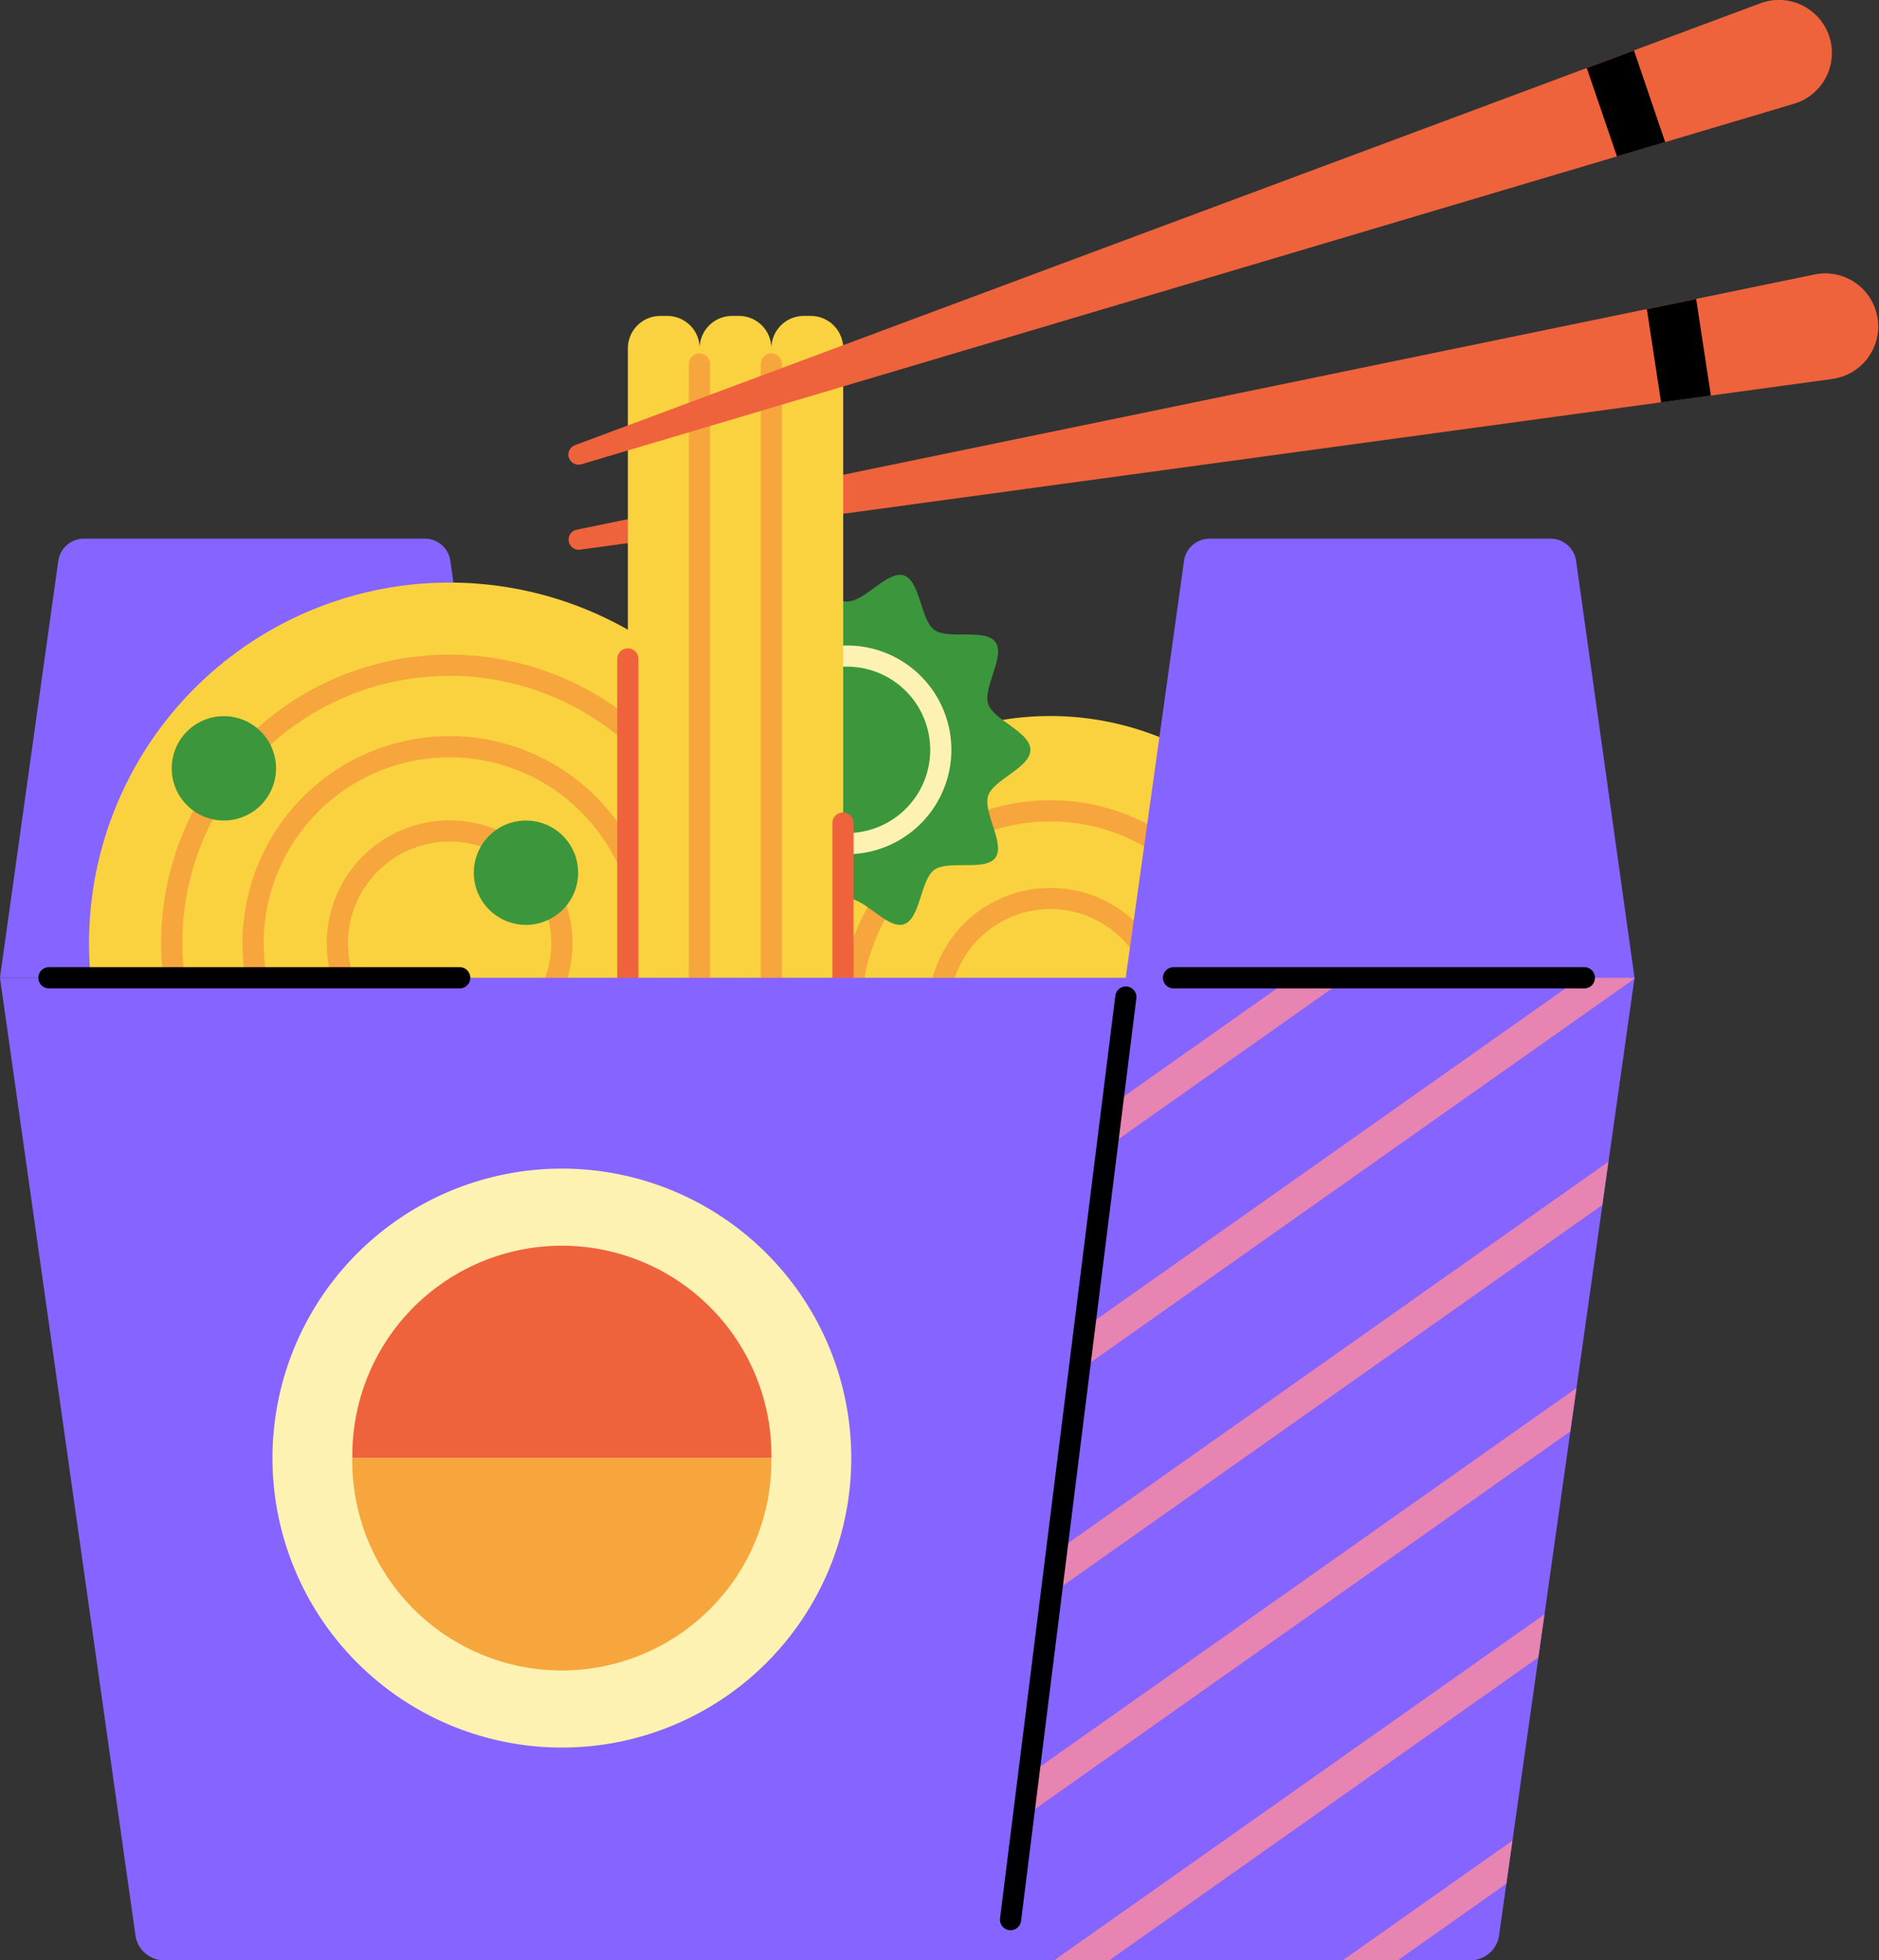 <svg id="Group_2502" data-name="Group 2502" xmlns="http://www.w3.org/2000/svg" xmlns:xlink="http://www.w3.org/1999/xlink" width="51.775" height="54" viewBox="0 0 51.775 54">
  <rect x="0" y="0" width="51.775" height="54" fill="#333333" stroke="none"/>
  <defs>
    <clipPath id="clip-path">
      <rect id="Rectangle_3515" data-name="Rectangle 3515" width="51.775" height="54" fill="none"/>
    </clipPath>
  </defs>
  <g id="Group_2501" data-name="Group 2501" clip-path="url(#clip-path)">
    <path id="Path_2470" data-name="Path 2470" d="M11.706,140.687H2.312a.712.712,0,0,0-.705.613L0,152.783H14.017L12.411,141.3a.712.712,0,0,0-.705-.613" transform="translate(-0.001 -125.849)" fill="#8664ff"/>
    <path id="Path_2471" data-name="Path 2471" d="M213.864,195.159a8.1,8.1,0,1,1-8.1-8.1,8.1,8.1,0,0,1,8.1,8.1" transform="translate(-176.825 -167.335)" fill="#fad23f"/>
    <path id="Path_2472" data-name="Path 2472" d="M225.408,220.579a5.78,5.78,0,1,1,5.78-5.78,5.786,5.786,0,0,1-5.78,5.78m0-10.976a5.2,5.2,0,1,0,5.2,5.2,5.2,5.2,0,0,0-5.2-5.2" transform="translate(-196.464 -186.975)" fill="#f6a63c"/>
    <path id="Path_2473" data-name="Path 2473" d="M245.869,238.628a3.367,3.367,0,1,1,3.367-3.367,3.371,3.371,0,0,1-3.367,3.367m0-6.151a2.784,2.784,0,1,0,2.784,2.784,2.787,2.787,0,0,0-2.784-2.784" transform="translate(-216.925 -207.436)" fill="#f6a63c"/>
    <path id="Path_2474" data-name="Path 2474" d="M43.12,162.092a9.936,9.936,0,1,1-9.936-9.936,9.936,9.936,0,0,1,9.936,9.936" transform="translate(-20.795 -136.108)" fill="#fad23f"/>
    <path id="Path_2475" data-name="Path 2475" d="M50.044,186.9a7.948,7.948,0,1,1,7.948-7.948,7.957,7.957,0,0,1-7.948,7.948m0-15.312a7.364,7.364,0,1,0,7.364,7.364,7.373,7.373,0,0,0-7.364-7.364" transform="translate(-37.656 -152.971)" fill="#f6a63c"/>
    <path id="Path_2476" data-name="Path 2476" d="M69.064,203.68a5.706,5.706,0,1,1,5.706-5.706,5.712,5.712,0,0,1-5.706,5.706m0-10.828a5.122,5.122,0,1,0,5.122,5.122,5.128,5.128,0,0,0-5.122-5.122" transform="translate(-56.676 -171.991)" fill="#f6a63c"/>
    <path id="Path_2477" data-name="Path 2477" d="M88.744,221.037a3.386,3.386,0,1,1,3.386-3.386,3.389,3.389,0,0,1-3.386,3.386m0-6.187a2.8,2.8,0,1,0,2.8,2.8,2.8,2.8,0,0,0-2.8-2.8" transform="translate(-76.355 -191.668)" fill="#f6a63c"/>
    <path id="Path_2478" data-name="Path 2478" d="M183.506,154.948c0,.493-1.02.818-1.164,1.263-.15.461.479,1.323.2,1.707s-1.3.054-1.685.336-.379,1.35-.84,1.5c-.445.144-1.068-.72-1.561-.72s-1.117.864-1.561.72c-.461-.15-.456-1.22-.84-1.5s-1.4.051-1.685-.337.349-1.246.2-1.706c-.145-.445-1.164-.77-1.164-1.263s1.02-.818,1.164-1.263c.15-.461-.479-1.323-.2-1.707s1.3-.054,1.685-.336.379-1.35.84-1.5c.445-.144,1.069.72,1.561.72s1.117-.864,1.561-.72c.461.15.456,1.22.84,1.5s1.4-.051,1.685.336-.349,1.246-.2,1.706c.145.445,1.164.77,1.164,1.263" transform="translate(-155.114 -134.292)" fill="#3c963c"/>
    <path id="Path_2479" data-name="Path 2479" d="M196.914,174.332a2.875,2.875,0,1,1,2.875-2.875,2.879,2.879,0,0,1-2.875,2.875m0-5.167a2.292,2.292,0,1,0,2.292,2.292,2.294,2.294,0,0,0-2.292-2.292" transform="translate(-173.574 -150.801)" fill="#fdf2b2"/>
    <path id="Path_2480" data-name="Path 2480" d="M47.738,188.5a1.437,1.437,0,1,1-1.437-1.437,1.437,1.437,0,0,1,1.437,1.437" transform="translate(-40.132 -167.335)" fill="#3c963c"/>
    <path id="Path_2481" data-name="Path 2481" d="M126.663,215.751a1.437,1.437,0,1,1-1.437-1.437,1.437,1.437,0,0,1,1.437,1.437" transform="translate(-110.733 -191.711)" fill="#3c963c"/>
    <path id="Path_2482" data-name="Path 2482" d="M183.343,74.294l-3.368.46-1.372.186L148.81,79a.279.279,0,0,1-.094-.549l29.5-6.08,1.358-.28,3.283-.677a1.46,1.46,0,1,1,.491,2.878" transform="translate(-132.833 -63.858)" fill="#ee633c"/>
    <path id="Path_2483" data-name="Path 2483" d="M432.019,80.746l-1.372.186-.391-2.567,1.358-.28Z" transform="translate(-384.877 -69.849)"/>
    <path id="Path_2484" data-name="Path 2484" d="M169.068,82.522h-.192a.893.893,0,0,0-.893.893.893.893,0,0,0-.893-.893H166.9a.893.893,0,0,0-.893.893.893.893,0,0,0-.893-.893h-.192a.893.893,0,0,0-.893.893v17.338h5.933V83.415a.893.893,0,0,0-.893-.893" transform="translate(-146.728 -73.819)" fill="#fad23f"/>
    <path id="Path_2485" data-name="Path 2485" d="M180.3,110.324a.292.292,0,0,1-.292-.292V92.608a.292.292,0,1,1,.584,0v17.424a.292.292,0,0,1-.292.292" transform="translate(-161.027 -82.58)" fill="#f6a63c"/>
    <path id="Path_2486" data-name="Path 2486" d="M199.055,110.324a.292.292,0,0,1-.292-.292V92.608a.292.292,0,1,1,.584,0v17.424a.292.292,0,0,1-.292.292" transform="translate(-177.8 -82.58)" fill="#f6a63c"/>
    <path id="Path_2487" data-name="Path 2487" d="M161.552,179.209a.292.292,0,0,1-.292-.292v-9.3a.292.292,0,1,1,.584,0v9.3a.292.292,0,0,1-.292.292" transform="translate(-144.252 -151.465)" fill="#ee633c"/>
    <path id="Path_2488" data-name="Path 2488" d="M217.8,217.791a.292.292,0,0,1-.292-.292v-5.011a.292.292,0,1,1,.584,0V217.5a.292.292,0,0,1-.292.292" transform="translate(-194.572 -189.816)" fill="#ee633c"/>
    <path id="Path_2489" data-name="Path 2489" d="M182.254,2.86l-3.543,1.054-1.328.394-28.536,8.481a.282.282,0,0,1-.347-.188.278.278,0,0,1,.169-.338L176.551,1.873l1.3-.485L181.328.093a1.46,1.46,0,1,1,.926,2.767" transform="translate(-132.827 0)" fill="#ee633c"/>
    <path id="Path_2490" data-name="Path 2490" d="M416.723,15.682l-1.328.394-.832-2.434,1.3-.485Z" transform="translate(-370.84 -11.768)"/>
    <path id="Path_2491" data-name="Path 2491" d="M43.429,141.3a.712.712,0,0,0-.705-.613H33.33a.712.712,0,0,0-.705.613l-1.606,11.483H0l3.732,26.374a.8.8,0,0,0,.8.692H40.507a.8.8,0,0,0,.8-.692l3.732-26.374Z" transform="translate(0 -125.849)" fill="#8664ff"/>
    <path id="Path_2492" data-name="Path 2492" d="M295.264,255.391l-6.678,4.714.143-1.173,5.018-3.541Z" transform="translate(-258.149 -228.455)" fill="#e784b2"/>
    <path id="Path_2493" data-name="Path 2493" d="M296.746,255.391l0,.026L281.39,266.249l.143-1.173,13.728-9.685Z" transform="translate(-251.712 -228.455)" fill="#e784b2"/>
    <path id="Path_2494" data-name="Path 2494" d="M289.592,303.436l-.166,1.191-15.231,10.747.143-1.173Z" transform="translate(-245.276 -271.433)" fill="#e784b2"/>
    <path id="Path_2495" data-name="Path 2495" d="M282.252,362.524l-.169,1.194-15.111,10.66.146-1.173Z" transform="translate(-238.814 -324.289)" fill="#e784b2"/>
    <path id="Path_2496" data-name="Path 2496" d="M288.921,421.639l-.169,1.188-11.822,8.342h-1.518Z" transform="translate(-246.365 -377.169)" fill="#e784b2"/>
    <path id="Path_2497" data-name="Path 2497" d="M355.476,480.727l-.169,1.188-2.989,2.11H350.8Z" transform="translate(-313.802 -430.025)" fill="#e784b2"/>
    <path id="Path_2498" data-name="Path 2498" d="M87.131,313.189a7.974,7.974,0,1,1-7.974-7.974,7.974,7.974,0,0,1,7.974,7.974" transform="translate(-63.675 -273.024)" fill="#fdf2b2"/>
    <path id="Path_2499" data-name="Path 2499" d="M103.6,331.845H92.055a5.774,5.774,0,1,1,11.547,0" transform="translate(-82.346 -291.68)" fill="#ee633c"/>
    <path id="Path_2500" data-name="Path 2500" d="M92.055,380.824H103.6a5.774,5.774,0,1,1-11.547,0" transform="translate(-82.346 -340.659)" fill="#f6a63c"/>
    <path id="Path_2501" data-name="Path 2501" d="M21.633,253.195H10.315a.292.292,0,1,1,0-.584H21.633a.292.292,0,1,1,0,.584" transform="translate(-8.966 -225.968)"/>
    <path id="Path_2502" data-name="Path 2502" d="M261.5,283.534l-.036,0a.292.292,0,0,1-.253-.326l3.178-25.424a.292.292,0,0,1,.579.072l-3.178,25.424a.292.292,0,0,1-.289.256" transform="translate(-233.655 -230.366)"/>
    <path id="Path_2503" data-name="Path 2503" d="M315.416,253.195H304.1a.292.292,0,0,1,0-.584h11.319a.292.292,0,1,1,0,.584" transform="translate(-271.763 -225.968)"/>
  </g>
</svg>

